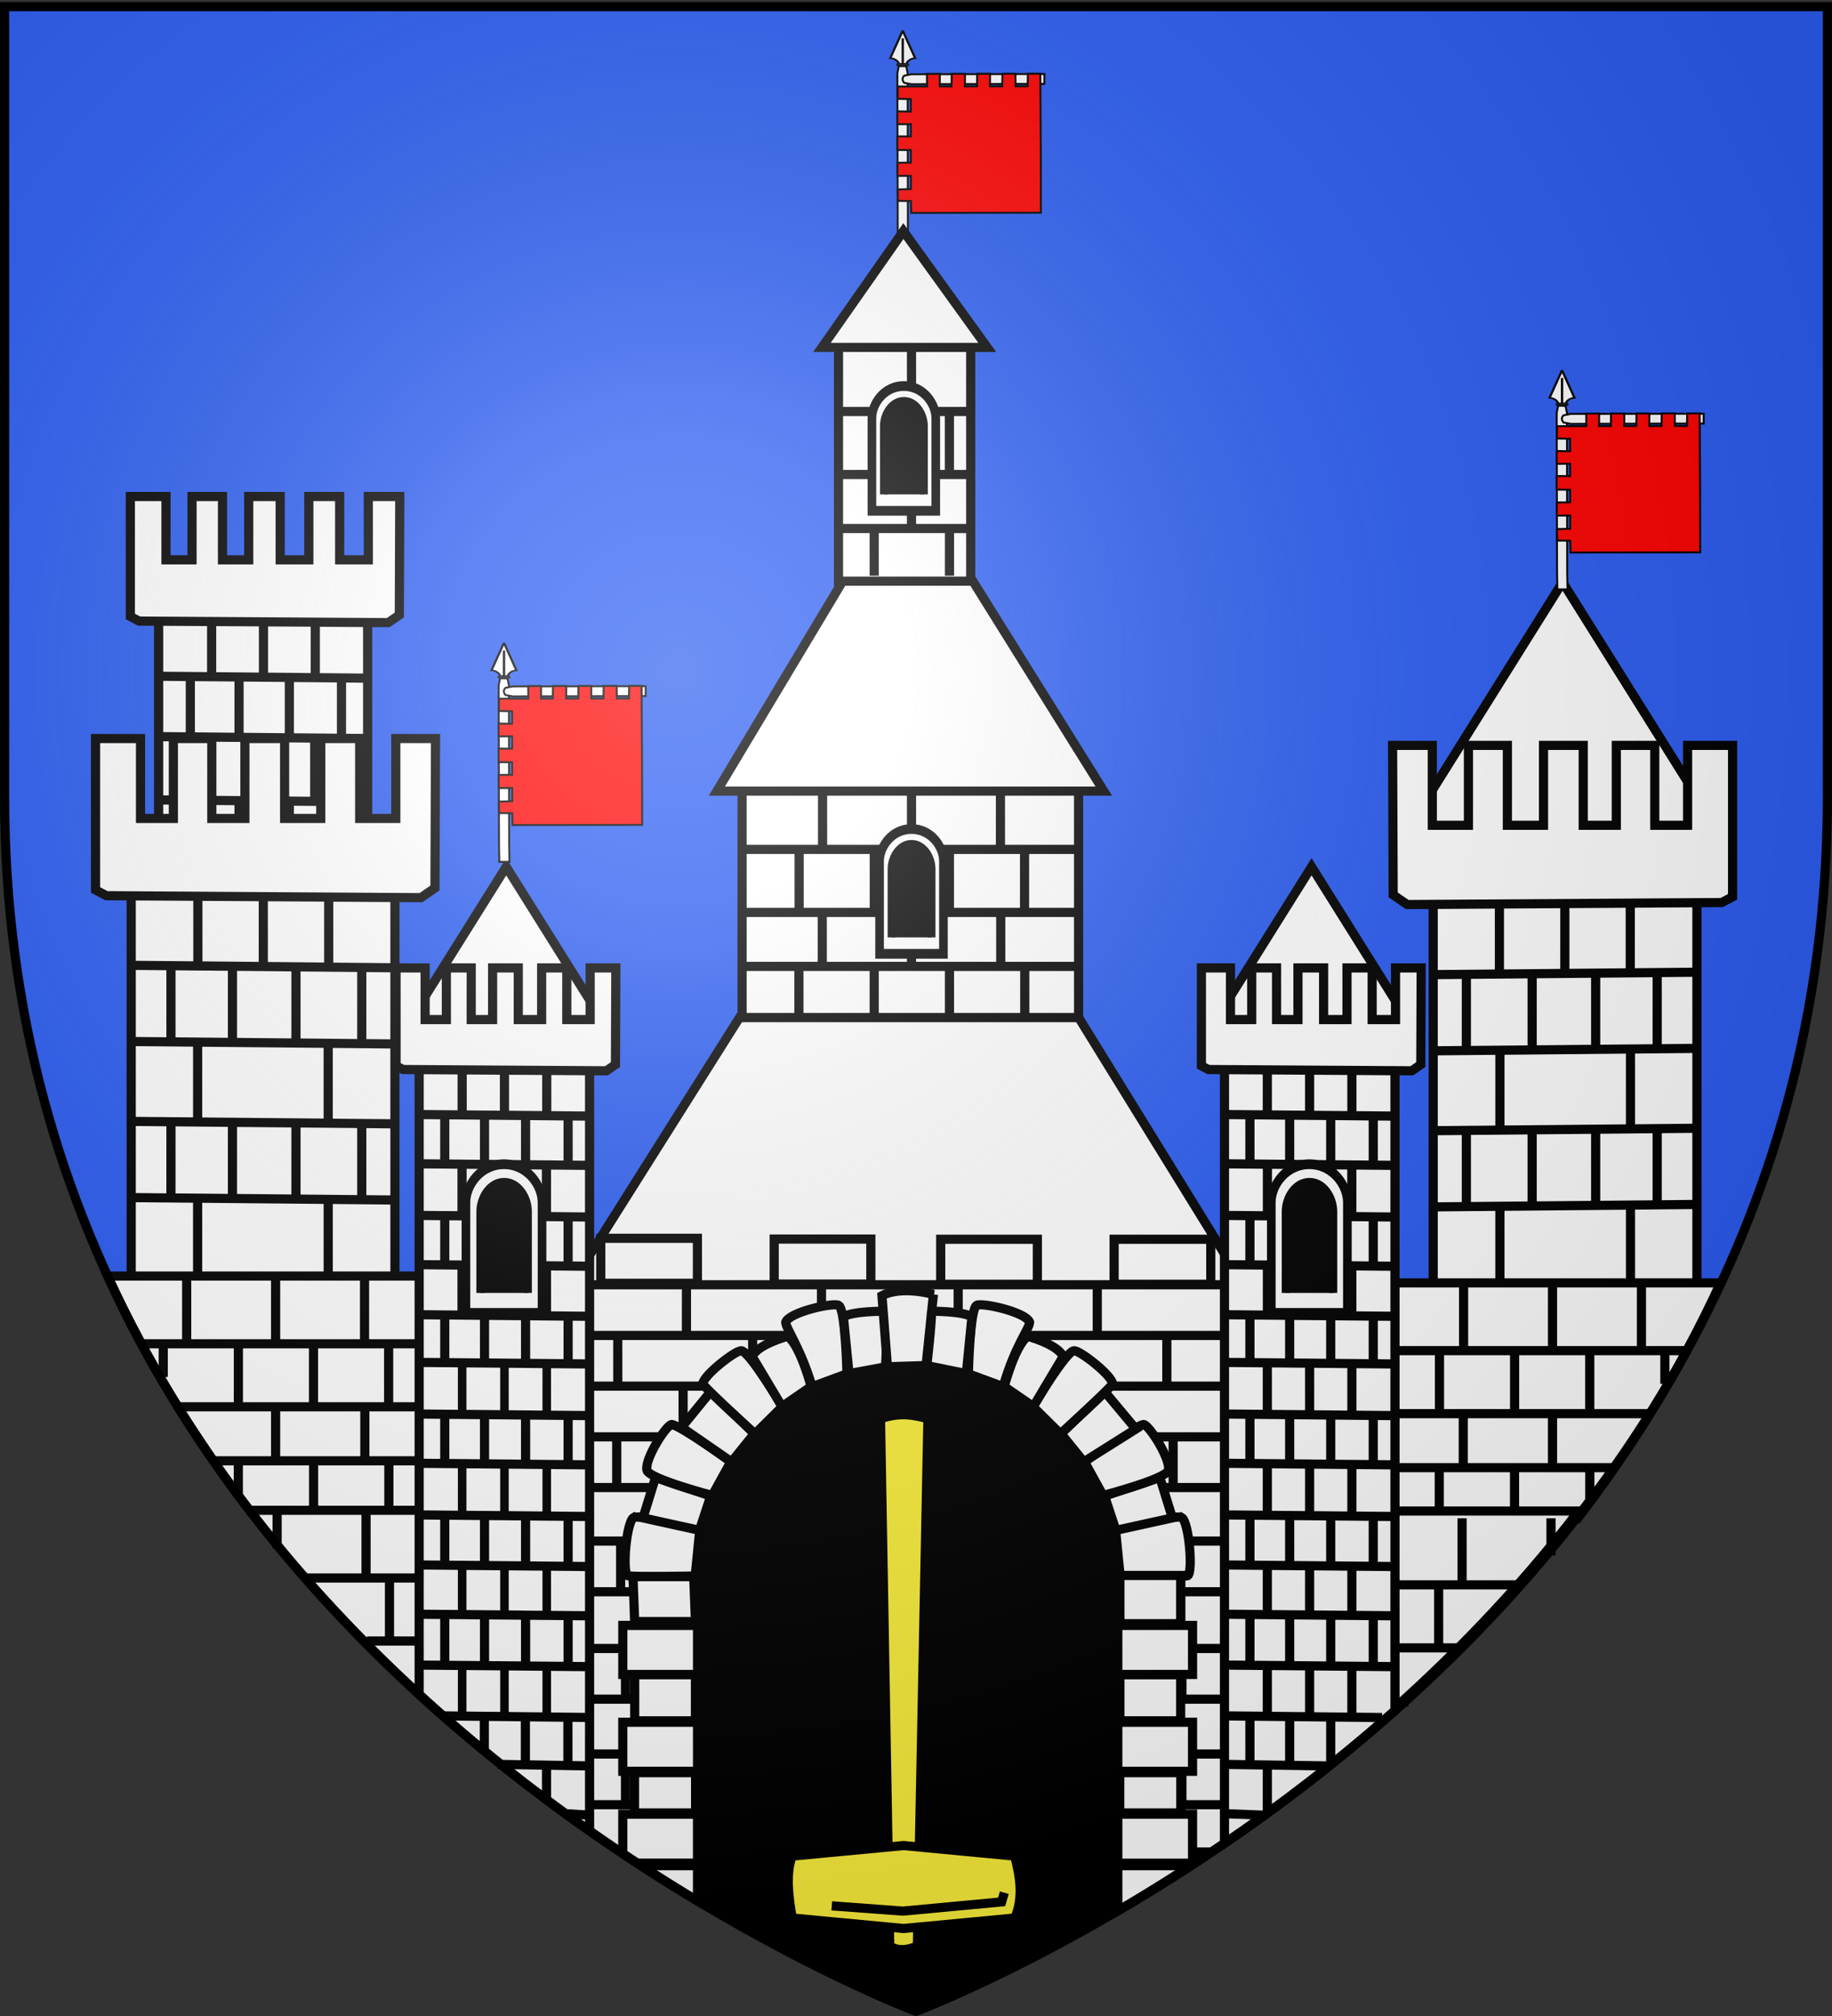 <svg xmlns="http://www.w3.org/2000/svg" xmlns:xlink="http://www.w3.org/1999/xlink" width="600" height="660" version="1.0"><rect width="100%" height="100%" fill="#333333" stroke="none"/><desc>Flag of Canton of Valais (Wallis)</desc><defs><g id="d"><path id="c" d="M0 0v1h.5z" transform="rotate(18 3.157 -.5)"/><use xlink:href="#c" width="810" height="540" transform="scale(-1 1)"/></g><g id="e"><use xlink:href="#d" width="810" height="540" transform="rotate(72)"/><use xlink:href="#d" width="810" height="540" transform="rotate(144)"/></g><radialGradient xlink:href="#b" id="h" cx="221.445" cy="226.331" r="300" fx="221.445" fy="226.331" gradientTransform="matrix(1.353 0 0 1.349 -77.63 -85.747)" gradientUnits="userSpaceOnUse"/><linearGradient id="b"><stop offset="0" style="stop-color:white;stop-opacity:.314"/><stop offset=".19" style="stop-color:white;stop-opacity:.251"/><stop offset=".6" style="stop-color:#6b6b6b;stop-opacity:.125"/><stop offset="1" style="stop-color:black;stop-opacity:.125"/></linearGradient></defs><g style="display:inline"><path d="M300 658.5s298.5-112.32 298.5-397.772V2.176H1.5v258.552C1.5 546.18 300 658.5 300 658.5" style="fill:#2b5df2;fill-opacity:1;fill-rule:evenodd;stroke:none;stroke-width:1px;stroke-linecap:butt;stroke-linejoin:miter;stroke-opacity:1"/><path d="m413.594 412.5-207.063 2.25-34.812 2.813 8.469 172.53a587 587 0 0 0 36.593 25.063l6-133.062 56.688-43.781 51.625 9 40.406 42.656 6.031 128.719c17.585-10.828 36.913-23.971 56.594-39.594z" style="fill:#fff;fill-rule:evenodd;stroke:#000;stroke-width:3;stroke-linecap:butt;stroke-linejoin:miter;stroke-opacity:1;fill-opacity:1;stroke-miterlimit:4;stroke-dasharray:none"/><path d="M186.98 420.607h218.587l1.9.318-54.202-87.814H242.203z" style="fill:#fff;fill-opacity:1;fill-rule:evenodd;stroke:#000;stroke-width:3;stroke-linecap:butt;stroke-linejoin:miter;stroke-miterlimit:4;stroke-opacity:1;stroke-dasharray:none"/><path d="M187.35 437.203h217.848M341.467 453.8h62.399m-215.635 0h66.137M367.304 470.396h35.824m-212.683 0h44.336M373.555 486.993h28.835m-211.945 0h31.417M224.82 420.523v16.213M269.048 420.695v16.213M202.327 437.253v16.213M313.81 420.695v16.213M359.37 420.005v16.213M401.824 420.35v16.213M246.506 437.943v16.213M337.28 436.908v16.213M382.15 437.253v16.213M223.726 452.776v16.214M358.68 453.466v16.214M384.221 471.75v16.212M402.17 453.811v16.213M201.982 470.024v16.214M223.036 487.617v16.213" style="fill:#fcef3c;fill-opacity:1;fill-rule:evenodd;stroke:#000;stroke-width:3;stroke-linecap:butt;stroke-linejoin:miter;stroke-miterlimit:4;stroke-opacity:1;stroke-dasharray:none"/><path d="M364.89 405.71h31.654v14.734h-31.655zM308.092 405.71h31.655v14.734h-31.655zM253.555 405.644h31.655v14.734h-31.655zM196.758 405.394h31.655v14.734h-31.655z" style="fill:#fff;fill-opacity:1;fill-rule:evenodd;stroke:#000;stroke-width:3;stroke-linecap:butt;stroke-linejoin:miter;stroke-miterlimit:4;stroke-opacity:1;stroke-dasharray:none"/><path d="M381.057 504.517h23.352m-212.683 0h26.386M379.39 521.114h24.28m-211.944 0h25.969M385.502 505.87v16.213M203.263 504.145v16.213M224.317 521.738v16.213M378.556 539.683h27.449m-212.683 0h21.456M376.056 556.279h29.21m-211.944 0h23.54M387.098 541.035v16.214M204.859 539.31v16.214M225.913 556.904v16.213M380.64 574.231h25.365m-212.683 0h21.456M378.14 590.828h27.126m-211.944 0h24.79M387.098 575.584v16.213M204.859 573.86v16.212M225.913 591.452v16.213M379.39 606.312h17.635" style="fill:#fcef3c;fill-opacity:1;fill-rule:evenodd;stroke:#000;stroke-width:3;stroke-linecap:butt;stroke-linejoin:miter;stroke-miterlimit:4;stroke-opacity:1;stroke-dasharray:none"/><path d="M209.969 610.781a600 600 0 0 0 18.469 11.563V610.78zM203.969 593.938v12.906c1.593 1.063 3.176 2.096 4.75 3.125h19.719v-16.032zM203.972 563.833h24.48v16.052h-24.48zM203.972 532.13h24.48v16.052h-24.48zM207.817 580.335h20.001v13.178h-20.001zM207.868 548.282h19.898v15.083h-19.898zM207.868 515.776h19.899v15.083h-19.899z" style="fill:#fff;fill-opacity:1;fill-rule:nonzero;stroke:#000;stroke-width:3;stroke-miterlimit:4;stroke-dasharray:none;stroke-opacity:1"/><path d="M207.536 496.803c2.028-1.184 21.65 4.056 21.65 4.056l-1.502 15.082s-19.815.46-22.135-.083c-1.806-1.204-.421-17.65 1.987-19.055z" style="fill:#fff;fill-opacity:1;fill-rule:nonzero;stroke:#000;stroke-width:3;stroke-miterlimit:4;stroke-dasharray:none;stroke-opacity:1"/><path d="M207.3 516.165h19.9l.567 14.694h-19.899zM214.673 483.713l18.09 6.07-3.69 11.214-18.49-4.064z" style="fill:#fff;fill-opacity:1;fill-rule:nonzero;stroke:#000;stroke-width:3;stroke-miterlimit:4;stroke-dasharray:none;stroke-opacity:1"/><path d="M219.982 466.35c3.193.492 19.354 12.227 19.354 12.227l-6.07 11.001s-20.866-5.448-21.395-8.272c-.803-3.611 6.305-14.756 8.11-14.956z" style="fill:#fff;fill-opacity:1;fill-rule:nonzero;stroke:#000;stroke-width:3;stroke-miterlimit:4;stroke-dasharray:none;stroke-opacity:1"/><path d="m232.824 455.512 14.178 13.875-7.412 9.188-16.359-11.302z" style="fill:#fff;fill-opacity:1;fill-rule:nonzero;stroke:#000;stroke-width:3;stroke-miterlimit:4;stroke-dasharray:none;stroke-opacity:1"/><path d="M242.739 442.197c2.616 0 13.472 18.33 13.472 18.33l-8.952 8.871s-15.717-14.32-17.122-16.32c.2-2.81 10.595-10.881 12.602-10.881z" style="fill:#fff;fill-opacity:1;fill-rule:nonzero;stroke:#000;stroke-width:3;stroke-miterlimit:4;stroke-dasharray:none;stroke-opacity:1"/><path d="M257.982 437.47c4.214 3.21 7.654 16.458 7.654 16.458l-9.521 6.55-9.77-16.381c1.805-4.013 11.637-6.627 11.637-6.627z" style="fill:#fff;fill-opacity:1;fill-rule:nonzero;stroke:#000;stroke-width:3;stroke-miterlimit:4;stroke-dasharray:none;stroke-opacity:1"/><path d="M274.68 427.348c2.265 1.308 2.702 22.41 2.702 22.41l-11.385 4.21c-4.018-13.16-8.458-18.656-8.675-21.09 1.177-3.336 15.62-6.533 17.357-5.53z" style="fill:#fff;fill-opacity:1;fill-rule:nonzero;stroke:#000;stroke-width:3;stroke-miterlimit:4;stroke-dasharray:none;stroke-opacity:1"/><path d="M289.461 429.282c1.58 3.704.546 18.214.546 18.214l-11.937 2.197-1.848-18.595c3.124-1.895 13.24-1.816 13.24-1.816z" style="fill:#fff;fill-opacity:1;fill-rule:nonzero;stroke:#000;stroke-width:3;stroke-miterlimit:4;stroke-dasharray:none;stroke-opacity:1"/><path d="m305.703 423.777-2.407 23.276-12.642.401-1.805-23.275c6.621-3.411 16.854-.402 16.854-.402zM366.094 610.781v14.813c7.606-4.453 15.614-9.4 23.937-14.813z" style="fill:#fff;fill-opacity:1;fill-rule:nonzero;stroke:#000;stroke-width:3;stroke-miterlimit:4;stroke-dasharray:none;stroke-opacity:1"/><path d="M-390.571 593.931h24.48v16.052h-24.48zM-390.571 563.833h24.48v16.052h-24.48zM-390.571 532.13h24.48v16.052h-24.48zM-386.726 580.335h20.001v13.178h-20.001zM-386.675 548.282h19.898v15.083h-19.898z" style="fill:#fff;fill-opacity:1;fill-rule:nonzero;stroke:#000;stroke-width:3;stroke-miterlimit:4;stroke-dasharray:none;stroke-opacity:1" transform="scale(-1 1)"/><path d="M386.675 515.776h-19.899v15.083h19.899z" style="fill:#fff;fill-opacity:1;fill-rule:nonzero;stroke:#000;stroke-width:3;stroke-miterlimit:4;stroke-dasharray:none;stroke-opacity:1"/><path d="M387.007 496.803c-2.028-1.184-21.65 4.056-21.65 4.056l1.503 15.082s19.814.46 22.134-.083c1.806-1.204.421-17.65-1.987-19.055z" style="fill:#fff;fill-opacity:1;fill-rule:nonzero;stroke:#000;stroke-width:3;stroke-miterlimit:4;stroke-dasharray:none;stroke-opacity:1"/><path d="M386.675 515.776h-19.899v15.792h19.899zM379.87 483.713l-18.09 6.07 3.69 11.214 18.49-4.064z" style="fill:#fff;fill-opacity:1;fill-rule:nonzero;stroke:#000;stroke-width:3;stroke-miterlimit:4;stroke-dasharray:none;stroke-opacity:1"/><path d="M374.561 466.35c-3.193.492-19.354 12.227-19.354 12.227l6.07 11.001s20.866-5.448 21.395-8.272c.803-3.611-6.305-14.756-8.11-14.956z" style="fill:#fff;fill-opacity:1;fill-rule:nonzero;stroke:#000;stroke-width:3;stroke-miterlimit:4;stroke-dasharray:none;stroke-opacity:1"/><path d="m361.72 455.512-14.179 13.875 7.412 9.188 17.068-10.735z" style="fill:#fff;fill-opacity:1;fill-rule:nonzero;stroke:#000;stroke-width:3;stroke-miterlimit:4;stroke-dasharray:none;stroke-opacity:1"/><path d="M351.804 442.197c-2.616 0-13.472 18.33-13.472 18.33l8.952 8.871s15.717-14.32 17.122-16.32c-.2-2.81-10.595-10.881-12.602-10.881z" style="fill:#fff;fill-opacity:1;fill-rule:nonzero;stroke:#000;stroke-width:3;stroke-miterlimit:4;stroke-dasharray:none;stroke-opacity:1"/><path d="M336.561 437.47c-4.214 3.21-7.654 16.458-7.654 16.458l9.521 6.55 9.77-16.381c-1.805-4.013-11.637-6.627-11.637-6.627z" style="fill:#fff;fill-opacity:1;fill-rule:nonzero;stroke:#000;stroke-width:3;stroke-miterlimit:4;stroke-dasharray:none;stroke-opacity:1"/><path d="M319.864 427.348c-2.266 1.308-2.703 22.41-2.703 22.41l11.385 4.21c3.876-13.444 8.458-18.656 8.675-21.09-1.177-3.336-15.62-6.533-17.357-5.53z" style="fill:#fff;fill-opacity:1;fill-rule:nonzero;stroke:#000;stroke-width:3;stroke-miterlimit:4;stroke-dasharray:none;stroke-opacity:1"/><path d="M305.082 429.282c.122 3.42-1.54 17.789-1.54 17.789l12.93 2.621 1.849-18.594c-3.124-1.895-13.24-1.816-13.24-1.816zM243.036 255.905h110.21v77.206h-110.21z" style="fill:#fff;fill-opacity:1;fill-rule:nonzero;stroke:#000;stroke-width:3;stroke-miterlimit:4;stroke-dasharray:none;stroke-opacity:1"/><path d="M243.338 316.385h111.175M243.338 298.704h109.996M243.338 278.077h110.586M261.655 315.617v16.213M286.31 315.617v16.213M310.965 315.617v16.213M335.62 315.617v16.213M261.726 279.442v17.84M286.334 279.442v17.84M310.942 279.442v17.84M335.55 279.442v17.84M269.401 256.274v20.564M298.528 256.274v20.564M327.654 256.274v20.564M269.302 298.314v18.11M298.528 298.314v18.11M327.754 298.314v18.11" style="fill:none;fill-opacity:1;fill-rule:evenodd;stroke:#000;stroke-width:3;stroke-linecap:butt;stroke-linejoin:miter;stroke-miterlimit:4;stroke-dasharray:none;stroke-opacity:1"/><path d="M234.778 259h126.726l-43.116-69.123h-42.167z" style="fill:#fff;fill-opacity:1;fill-rule:evenodd;stroke:#000;stroke-width:3;stroke-linecap:butt;stroke-linejoin:miter;stroke-miterlimit:4;stroke-opacity:1;stroke-dasharray:none"/><path d="M274.616 112.038h43.299v78.223h-43.299z" style="fill:#fff;fill-opacity:1;fill-rule:nonzero;stroke:#000;stroke-width:3;stroke-miterlimit:4;stroke-dasharray:none;stroke-opacity:1"/><path d="M274.594 173.026h43.663M273.76 155.346h45.402M273.76 134.718h44.324M286.31 172.259v16.213M310.965 172.259v16.213M286.334 136.084v17.84M310.942 136.084v17.84M298.528 112.916v20.563M298.528 154.955v18.11" style="fill:none;fill-opacity:1;fill-rule:evenodd;stroke:#000;stroke-width:3;stroke-linecap:butt;stroke-linejoin:miter;stroke-miterlimit:4;stroke-dasharray:none;stroke-opacity:1"/><g style="stroke:#000;stroke-opacity:1;stroke-width:3.856;stroke-miterlimit:4;stroke-dasharray:none"><g style="color:#000;fill:#fff;fill-opacity:1;fill-rule:nonzero;stroke:#000;stroke-width:4.1;stroke-linecap:butt;stroke-linejoin:miter;marker:none;marker-start:none;marker-mid:none;marker-end:none;stroke-miterlimit:4;stroke-dasharray:none;stroke-dashoffset:0;stroke-opacity:1;visibility:visible;display:inline;overflow:visible"><path d="M523.892 408.698V385.2c0-3.81 3.605-8.172 9.15-8.172 5.543 0 9.148 4.362 9.148 8.172v23.498z" style="color:#000;fill:#fff;fill-opacity:1;fill-rule:nonzero;stroke:#000;stroke-width:2.47;stroke-linecap:butt;stroke-linejoin:miter;marker:none;marker-start:none;marker-mid:none;marker-end:none;stroke-miterlimit:4;stroke-dasharray:none;stroke-dashoffset:0;stroke-opacity:1;visibility:visible;display:inline;overflow:visible" transform="matrix(1.143 0 0 1.29 -310.739 -214.962)"/></g><path d="M482.872 407.276v-23.5c0-3.808 3.605-8.17 9.15-8.17 5.543 0 9.147 4.362 9.147 8.17v23.5" style="fill:#000;fill-opacity:1;stroke:#000;stroke-width:3.638;stroke-miterlimit:4;stroke-dasharray:none;stroke-opacity:1" transform="matrix(.714 0 0 .952 -52.757 -80.851)"/></g><g style="stroke:#000;stroke-opacity:1;stroke-width:3.856;stroke-miterlimit:4;stroke-dasharray:none"><g style="color:#000;fill:#fff;fill-opacity:1;fill-rule:nonzero;stroke:#000;stroke-width:4.1;stroke-linecap:butt;stroke-linejoin:miter;marker:none;marker-start:none;marker-mid:none;marker-end:none;stroke-miterlimit:4;stroke-dasharray:none;stroke-dashoffset:0;stroke-opacity:1;visibility:visible;display:inline;overflow:visible"><path d="M523.892 408.698V385.2c0-3.81 3.605-8.172 9.15-8.172 5.543 0 9.148 4.362 9.148 8.172v23.498z" style="color:#000;fill:#fff;fill-opacity:1;fill-rule:nonzero;stroke:#000;stroke-width:2.47;stroke-linecap:butt;stroke-linejoin:miter;marker:none;marker-start:none;marker-mid:none;marker-end:none;stroke-miterlimit:4;stroke-dasharray:none;stroke-dashoffset:0;stroke-opacity:1;visibility:visible;display:inline;overflow:visible" transform="matrix(1.143 0 0 1.29 -313.248 -359.987)"/></g><path d="M482.872 407.276v-23.5c0-3.808 3.605-8.17 9.15-8.17 5.543 0 9.147 4.362 9.147 8.17v23.5" style="fill:#000;fill-opacity:1;stroke:#000;stroke-width:3.638;stroke-miterlimit:4;stroke-dasharray:none;stroke-opacity:1" transform="matrix(.714 0 0 .952 -55.266 -225.876)"/></g><g style="stroke:#000;stroke-opacity:1;stroke-width:3;stroke-miterlimit:4;stroke-dasharray:none"><g style="stroke:#000;stroke-opacity:1;stroke-width:1.649;stroke-miterlimit:4;stroke-dasharray:none"><path d="M-403.805 240.454h37.61v69.134h-37.61z" style="fill:#fff;fill-opacity:1;stroke:#000;stroke-width:1.649;stroke-miterlimit:4;stroke-opacity:1;stroke-dasharray:none" transform="matrix(1.82 0 0 1.82 786.878 -236.575)"/><path d="m-404.032 251.628 38.014.35M-404.032 262.49l38.014.35M-404.032 273.876l38.014.35M-404.032 284.737l38.014.35" style="fill:none;fill-rule:evenodd;stroke:#000;stroke-width:1.649;stroke-linecap:butt;stroke-linejoin:miter;stroke-opacity:1;stroke-miterlimit:4;stroke-dasharray:none" transform="matrix(1.82 0 0 1.82 786.878 -236.575)"/><g style="stroke:#000;stroke-opacity:1;stroke-width:2.641;stroke-miterlimit:4;stroke-dasharray:none"><path d="M453.797 168.673v-15.152M468.739 168.673v-15.152M483.68 168.945v-15.416" style="fill:none;fill-rule:evenodd;stroke:#000;stroke-width:2.641;stroke-linecap:butt;stroke-linejoin:miter;stroke-opacity:1;stroke-miterlimit:4;stroke-dasharray:none" transform="matrix(1.136 0 0 1.136 -446.198 29.357)"/></g><path d="M-394.334 273.682v-10.648M-375.715 273.682v-10.648M-394.337 295.582v-10.478M-375.712 295.582v-10.478" style="fill:none;fill-rule:evenodd;stroke:#000;stroke-width:1.649;stroke-linecap:butt;stroke-linejoin:miter;stroke-opacity:1;stroke-miterlimit:4;stroke-dasharray:none" transform="matrix(1.82 0 0 1.82 786.878 -236.575)"/><g style="stroke:#000;stroke-opacity:1;stroke-width:2.641;stroke-miterlimit:4;stroke-dasharray:none"><path d="M447.65 186.016V169.26M461.697 186.016V169.26M476.202 186.316V169.27M491.231 186.316V169.27" style="fill:none;fill-rule:evenodd;stroke:#000;stroke-width:2.641;stroke-linecap:butt;stroke-linejoin:miter;stroke-opacity:1;stroke-miterlimit:4;stroke-dasharray:none" transform="matrix(1.136 0 0 1.136 -446.198 29.357)"/></g><g style="stroke:#000;stroke-opacity:1;stroke-width:2.641;stroke-miterlimit:4;stroke-dasharray:none"><path d="M447.65 186.016V169.26M461.697 186.016V169.26M476.202 186.316V169.27M491.231 186.316V169.27" style="fill:none;fill-rule:evenodd;stroke:#000;stroke-width:2.641;stroke-linecap:butt;stroke-linejoin:miter;stroke-opacity:1;stroke-miterlimit:4;stroke-dasharray:none" transform="matrix(1.136 0 0 1.136 -446.198 69.84)"/></g><path d="M-374.002 219.298h-2.775v11.39h-5.154v-11.39h-5.663v11.39h-4.72v-11.39h-5.481v11.39h-4.685v-11.39h-6.415v21.585l1.552.82 44.852.282 2-1.378.08-21.309h-5.662v11.39h-5.154v-11.39z" style="fill:#fff;fill-opacity:1;stroke:#000;stroke-width:1.649;stroke-miterlimit:4;stroke-dasharray:none;stroke-opacity:1" transform="matrix(1.82 0 0 1.82 786.878 -236.575)"/></g><path d="M42.969 290.375v143.25a388 388 0 0 0 8.437 15.5h77.938v-158.75z" style="fill:#fff;fill-opacity:1;stroke:#000;stroke-width:3;stroke-miterlimit:4;stroke-opacity:1;stroke-dasharray:none"/><path d="m42.46 316.028 87.3.805M42.46 340.971l87.3.805M42.46 367.12l87.3.805M42.46 392.064l87.3.804" style="fill:none;fill-rule:evenodd;stroke:#000;stroke-width:3;stroke-linecap:butt;stroke-linejoin:miter;stroke-opacity:1;stroke-miterlimit:4;stroke-dasharray:none"/><g style="stroke:#000;stroke-opacity:1;stroke-width:2.092;stroke-miterlimit:4;stroke-dasharray:none"><path d="M453.797 168.673v-15.152M468.739 168.673v-15.152M483.68 168.945v-15.416" style="fill:none;fill-rule:evenodd;stroke:#000;stroke-width:2.092;stroke-linecap:butt;stroke-linejoin:miter;stroke-opacity:1;stroke-miterlimit:4;stroke-dasharray:none" transform="matrix(1.434 0 0 1.434 -585.941 73.792)"/></g><path d="M64.73 366.676V342.22M107.49 366.676V342.22M64.724 416.97v-24.065M107.496 416.97v-24.065" style="fill:none;fill-rule:evenodd;stroke:#000;stroke-width:3;stroke-linecap:butt;stroke-linejoin:miter;stroke-opacity:1;stroke-miterlimit:4;stroke-dasharray:none"/><g style="stroke:#000;stroke-opacity:1;stroke-width:2.092;stroke-miterlimit:4;stroke-dasharray:none"><path d="M447.65 186.016V169.26M461.697 186.016V169.26M476.202 186.316V169.27M491.231 186.316V169.27" style="fill:none;fill-rule:evenodd;stroke:#000;stroke-width:2.092;stroke-linecap:butt;stroke-linejoin:miter;stroke-opacity:1;stroke-miterlimit:4;stroke-dasharray:none" transform="matrix(1.434 0 0 1.434 -585.941 73.792)"/></g><g style="stroke:#000;stroke-opacity:1;stroke-width:2.092;stroke-miterlimit:4;stroke-dasharray:none"><path d="M447.65 186.016V169.26M461.697 186.016V169.26M476.202 186.316V169.27M491.231 186.316V169.27" style="fill:none;fill-rule:evenodd;stroke:#000;stroke-width:2.092;stroke-linecap:butt;stroke-linejoin:miter;stroke-opacity:1;stroke-miterlimit:4;stroke-dasharray:none" transform="matrix(1.434 0 0 1.434 -585.941 124.885)"/></g><path d="M111.424 241.781h-6.374v26.16H93.214v-26.16H80.21v26.16H69.369v-26.16H56.782v26.16H46.024v-26.16H31.292v49.571l3.565 1.882 103.003.65 4.591-3.166.186-48.937h-13.003v26.16h-11.837v-26.16z" style="fill:#fff;fill-opacity:1;stroke:#000;stroke-width:3;stroke-miterlimit:4;stroke-dasharray:none;stroke-opacity:1"/><path d="M35.25 417.75c13.054 28.493 29.139 54.186 46.875 77.219h62.844V417.75z" style="fill:#fff;fill-opacity:1;fill-rule:nonzero;stroke:#000;stroke-width:3;stroke-miterlimit:4;stroke-opacity:1;stroke-dasharray:none"/><path d="M69.87 478.239h76.38M58.488 460.558h86.583M46.98 439.93h98.68M78.047 477.47v11.724M102.702 477.47v16.214M127.357 477.47v16.214M53.463 441.296v9.506M78.07 441.296v17.84M102.678 441.296v17.84M127.286 441.296v17.84M61.138 418.128v20.564M90.265 418.128v20.564M119.391 418.128v20.564M90.265 460.168v18.11M119.49 460.168v18.11" style="fill:none;fill-opacity:1;fill-rule:evenodd;stroke:#000;stroke-width:3;stroke-linecap:butt;stroke-linejoin:miter;stroke-miterlimit:4;stroke-dasharray:none;stroke-opacity:1"/><path d="M81.719 494.438c20.048 26.118 42.217 48.81 64.531 68.312v-68.312z" style="fill:#fff;fill-opacity:1;fill-rule:nonzero;stroke:#000;stroke-width:3;stroke-miterlimit:4;stroke-opacity:1;stroke-dasharray:none"/><path d="M145.947 554.919h-8.476M145.947 537.238h-25.816M145.947 516.61h-45.486M127.56 517.976v17.84M119.884 494.808v20.564M90.758 494.808v12.146" style="fill:none;fill-opacity:1;fill-rule:evenodd;stroke:#000;stroke-width:3;stroke-linecap:butt;stroke-linejoin:miter;stroke-miterlimit:4;stroke-dasharray:none;stroke-opacity:1"/></g><path d="M555.762 292.62v143.25a388 388 0 0 1-8.438 15.5h-77.937V292.62z" style="fill:#fff;fill-opacity:1;stroke:#000;stroke-width:3;stroke-miterlimit:4;stroke-opacity:1;stroke-dasharray:none"/><path d="m556.27 318.273-87.3.804M556.27 343.216l-87.3.804M556.27 369.366l-87.3.804M556.27 394.309l-87.3.804" style="fill:none;fill-rule:evenodd;stroke:#000;stroke-width:3;stroke-linecap:butt;stroke-linejoin:miter;stroke-opacity:1;stroke-miterlimit:4;stroke-dasharray:none"/><g style="stroke:#000;stroke-opacity:1;stroke-width:2.092;stroke-miterlimit:4;stroke-dasharray:none"><path d="M453.797 168.673v-15.152M468.739 168.673v-15.152M483.68 168.945v-15.416" style="fill:none;fill-rule:evenodd;stroke:#000;stroke-width:2.092;stroke-linecap:butt;stroke-linejoin:miter;stroke-opacity:1;stroke-miterlimit:4;stroke-dasharray:none" transform="matrix(-1.434 0 0 1.434 1184.672 76.037)"/></g><path d="M534 368.92v-24.454M491.24 368.92v-24.454M534.006 419.215V395.15M491.235 419.215V395.15" style="fill:none;fill-rule:evenodd;stroke:#000;stroke-width:3;stroke-linecap:butt;stroke-linejoin:miter;stroke-opacity:1;stroke-miterlimit:4;stroke-dasharray:none"/><g style="stroke:#000;stroke-opacity:1;stroke-width:2.092;stroke-miterlimit:4;stroke-dasharray:none"><path d="M447.65 186.016V169.26M461.697 186.016V169.26M476.202 186.316V169.27M491.231 186.316V169.27" style="fill:none;fill-rule:evenodd;stroke:#000;stroke-width:2.092;stroke-linecap:butt;stroke-linejoin:miter;stroke-opacity:1;stroke-miterlimit:4;stroke-dasharray:none" transform="matrix(-1.434 0 0 1.434 1184.672 76.037)"/></g><g style="stroke:#000;stroke-opacity:1;stroke-width:2.092;stroke-miterlimit:4;stroke-dasharray:none"><path d="M447.65 186.016V169.26M461.697 186.016V169.26M476.202 186.316V169.27M491.231 186.316V169.27" style="fill:none;fill-rule:evenodd;stroke:#000;stroke-width:2.092;stroke-linecap:butt;stroke-linejoin:miter;stroke-opacity:1;stroke-miterlimit:4;stroke-dasharray:none" transform="matrix(-1.434 0 0 1.434 1184.672 127.13)"/></g><path d="M563.48 419.995c-13.053 28.493-29.138 54.186-46.875 77.219h-62.843v-77.22z" style="fill:#fff;fill-opacity:1;fill-rule:nonzero;stroke:#000;stroke-width:3;stroke-miterlimit:4;stroke-opacity:1;stroke-dasharray:none"/><path d="M528.861 480.483h-76.38M540.243 462.803h-86.584M551.75 442.175h-98.68M520.683 479.716v11.723M496.028 479.716v16.213M471.374 479.716v16.213M545.267 443.54v9.507M520.66 443.54v17.84M496.052 443.54v17.84M471.444 443.54v17.84M537.592 420.373v20.563M508.466 420.373v20.563M479.34 420.373v20.563M508.466 462.412v18.11M479.24 462.412v18.11" style="fill:none;fill-opacity:1;fill-rule:evenodd;stroke:#000;stroke-width:3;stroke-linecap:butt;stroke-linejoin:miter;stroke-miterlimit:4;stroke-dasharray:none;stroke-opacity:1"/><path d="M517.012 494.682c-20.049 26.119-42.218 48.81-64.532 68.313v-68.313z" style="fill:#fff;fill-opacity:1;fill-rule:nonzero;stroke:#000;stroke-width:3;stroke-miterlimit:4;stroke-opacity:1;stroke-dasharray:none"/><path d="M452.783 557.164h8.476M452.783 539.483H478.6M452.783 518.855h45.487M471.17 520.221v17.84M478.846 497.053v20.563M507.973 497.053v12.145" style="fill:none;fill-opacity:1;fill-rule:evenodd;stroke:#000;stroke-width:3;stroke-linecap:butt;stroke-linejoin:miter;stroke-miterlimit:4;stroke-dasharray:none;stroke-opacity:1"/><path d="M461.8 335.23h-64.498l32.25-51.463z" style="fill:#fff;fill-opacity:1;fill-rule:evenodd;stroke:#000;stroke-width:3;stroke-linecap:butt;stroke-linejoin:miter;stroke-miterlimit:4;stroke-dasharray:none;stroke-opacity:1"/><path d="M401.031 348.281V603.5c17.973-12.27 36.988-26.753 55.844-43.5V348.281z" style="fill:#fff;fill-opacity:1;stroke:#000;stroke-width:3;stroke-miterlimit:4;stroke-dasharray:none;stroke-opacity:1"/><path d="m400.69 364.877 56.437.52M400.69 381.002l56.437.52M400.69 397.907l56.437.52M400.69 414.031l56.437.52M400.69 430.416l56.437.52M400.69 446.02l56.437.52M400.69 462.925l56.437.52M400.69 479.05l56.437.52M400.69 495.955l56.437.52M400.69 512.34l56.437.52M400.69 528.464l56.437.52M400.69 545.109l56.437.52M400.68 561.743l51.967.54M400.69 577.618l34.55.52M400.69 593.743l13.505.52M415.06 364.617v-14.044M428.909 364.617v-14.044M442.758 364.87V350.58M415.087 397.619v-15.81M442.73 397.619v-15.81M415.084 430.132v-15.557M442.734 430.132v-15.557M409.362 380.691v-15.53M422.382 380.691v-15.53M435.826 380.97v-15.8M449.756 380.97v-15.8M409.362 413.72v-15.53M422.382 413.72v-15.53M435.826 414v-15.8M449.756 414v-15.8M409.362 445.97v-15.53M422.382 445.97v-15.53M435.826 446.248v-15.8M449.756 446.248v-15.8M415.06 462.555v-16.203M428.909 462.555v-16.203M442.758 462.845v-16.484M409.362 479v-15.531M422.382 479v-15.531M435.826 479.278v-15.8M449.756 479.278v-15.8M415.06 495.584V479.38M428.909 495.584V479.38M442.758 495.875V479.39M409.362 512.289v-15.53M422.382 512.289v-15.53M435.826 512.567v-15.8M449.756 512.567v-15.8M415.06 528.873v-16.202M428.909 528.873v-16.202M442.758 529.164V512.68M409.362 544.538v-15.53M422.382 544.538v-15.53M435.826 544.816v-15.8M449.756 544.816v-15.8M415.06 561.123V544.92M428.909 561.123V544.92M442.758 561.413V544.93M409.362 577.827v-15.53M422.382 577.827v-15.53M435.826 578.106v-15.8M415.06 594.412v-16.203" style="fill:none;fill-rule:evenodd;stroke:#000;stroke-width:3;stroke-linecap:butt;stroke-linejoin:miter;stroke-opacity:1;stroke-miterlimit:4;stroke-dasharray:none"/><g style="color:#000;fill:#fff;fill-opacity:1;fill-rule:nonzero;stroke:#000;stroke-width:3.442;stroke-linecap:butt;stroke-linejoin:miter;marker:none;marker-start:none;marker-mid:none;marker-end:none;stroke-miterlimit:4;stroke-dasharray:none;stroke-dashoffset:0;stroke-opacity:1;visibility:visible;display:inline;overflow:visible"><path d="M523.892 408.698V385.2c0-3.81 3.605-8.172 9.15-8.172 5.543 0 9.148 4.362 9.148 8.172v23.498z" style="color:#000;fill:#fff;fill-opacity:1;fill-rule:nonzero;stroke:#000;stroke-width:2.074;stroke-linecap:butt;stroke-linejoin:miter;marker:none;marker-start:none;marker-mid:none;marker-end:none;stroke-miterlimit:4;stroke-dasharray:none;stroke-dashoffset:0;stroke-opacity:1;visibility:visible;display:inline;overflow:visible" transform="matrix(1.362 0 0 1.537 -297.178 -198.345)"/></g><path d="M482.872 407.276v-23.5c0-3.808 3.605-8.17 9.15-8.17 5.543 0 9.147 4.362 9.147 8.17v23.5" style="fill:#000;fill-opacity:1;stroke:#000;stroke-width:3.054;stroke-miterlimit:4;stroke-dasharray:none;stroke-opacity:1" transform="matrix(.851 0 0 1.134 10.16 -38.577)"/><path d="M445.273 316.88h-4.12v16.91H433.5v-16.91h-8.407v16.91h-7.008v-16.91h-8.137v16.91h-6.954v-16.91h-9.524v32.045l2.304 1.217 66.588.42 2.968-2.047.12-31.635h-8.406v16.91h-7.652v-16.91z" style="fill:#fff;fill-opacity:1;stroke:#000;stroke-width:3;stroke-miterlimit:4;stroke-dasharray:none;stroke-opacity:1"/><path d="M198.039 335.23H133.54l32.25-51.463z" style="fill:#fff;fill-opacity:1;fill-rule:evenodd;stroke:#000;stroke-width:3;stroke-linecap:butt;stroke-linejoin:miter;stroke-miterlimit:4;stroke-dasharray:none;stroke-opacity:1"/><path d="M184.162 567.437v12.613h-.188" style="fill:none;fill-rule:evenodd;stroke:#000;stroke-width:3;stroke-linecap:butt;stroke-linejoin:miter;stroke-opacity:1;stroke-miterlimit:4;stroke-dasharray:none"/><path d="M137.281 348.281V554.72c18.718 17.141 37.715 32.005 55.813 44.687V348.281z" style="fill:#fff;fill-opacity:1;stroke:#000;stroke-width:3;stroke-miterlimit:4;stroke-dasharray:none;stroke-opacity:1"/><path d="m136.929 364.877 56.436.52M136.929 381.002l56.436.52M136.929 397.907l56.436.52M136.929 414.031l56.436.52M136.929 430.416l56.436.52M136.929 446.02l56.436.52M136.929 462.925l56.436.52M136.929 479.05l56.436.52M136.929 495.955l56.436.52M136.929 512.34l56.436.52M136.929 528.464l56.436.52M136.929 545.109l56.436.52M145.066 561.753l48.299.52M163.024 577.618l30.34.52M184.91 593.743l8.455.52" style="fill:none;fill-rule:evenodd;stroke:#000;stroke-width:3;stroke-linecap:butt;stroke-linejoin:miter;stroke-opacity:1;stroke-miterlimit:4;stroke-dasharray:none"/><g style="stroke:#000;stroke-opacity:1;stroke-width:3.237;stroke-miterlimit:4;stroke-dasharray:none"><path d="M453.797 168.673v-15.152M468.739 168.673v-15.152M483.68 168.945v-15.416" style="fill:none;fill-rule:evenodd;stroke:#000;stroke-width:3.237;stroke-linecap:butt;stroke-linejoin:miter;stroke-opacity:1;stroke-miterlimit:4;stroke-dasharray:none" transform="matrix(.927 0 0 .927 -269.307 208.281)"/></g><path d="M151.325 397.619v-15.81M178.968 397.619v-15.81M151.322 430.132v-15.557M178.972 430.132v-15.557" style="fill:none;fill-rule:evenodd;stroke:#000;stroke-width:3;stroke-linecap:butt;stroke-linejoin:miter;stroke-opacity:1;stroke-miterlimit:4;stroke-dasharray:none"/><g style="stroke:#000;stroke-opacity:1;stroke-width:3.237;stroke-miterlimit:4;stroke-dasharray:none"><path d="M447.65 186.016V169.26M461.697 186.016V169.26M476.202 186.316V169.27M491.231 186.316V169.27" style="fill:none;fill-rule:evenodd;stroke:#000;stroke-width:3.237;stroke-linecap:butt;stroke-linejoin:miter;stroke-opacity:1;stroke-miterlimit:4;stroke-dasharray:none" transform="matrix(.927 0 0 .927 -269.307 208.281)"/></g><g style="stroke:#000;stroke-opacity:1;stroke-width:3.237;stroke-miterlimit:4;stroke-dasharray:none"><path d="M447.65 186.016V169.26M461.697 186.016V169.26M476.202 186.316V169.27M491.231 186.316V169.27" style="fill:none;fill-rule:evenodd;stroke:#000;stroke-width:3.237;stroke-linecap:butt;stroke-linejoin:miter;stroke-opacity:1;stroke-miterlimit:4;stroke-dasharray:none" transform="matrix(.927 0 0 .927 -269.307 241.31)"/></g><g style="stroke:#000;stroke-opacity:1;stroke-width:3.237;stroke-miterlimit:4;stroke-dasharray:none"><path d="M447.65 186.016V169.26M461.697 186.016V169.26M476.202 186.316V169.27M491.231 186.316V169.27" style="fill:none;fill-rule:evenodd;stroke:#000;stroke-width:3.237;stroke-linecap:butt;stroke-linejoin:miter;stroke-opacity:1;stroke-miterlimit:4;stroke-dasharray:none" transform="matrix(.927 0 0 .927 -269.307 273.56)"/></g><g style="stroke:#000;stroke-opacity:1;stroke-width:3.013;stroke-miterlimit:4;stroke-dasharray:none"><path d="M453.797 168.673v-15.152M468.739 168.673v-15.152M483.68 168.945v-15.416" style="fill:none;fill-rule:evenodd;stroke:#000;stroke-width:3.013;stroke-linecap:butt;stroke-linejoin:miter;stroke-opacity:1;stroke-miterlimit:4;stroke-dasharray:none" transform="matrix(.927 0 0 1.069 -269.307 282.187)"/></g><g style="stroke:#000;stroke-opacity:1;stroke-width:3.237;stroke-miterlimit:4;stroke-dasharray:none"><path d="M447.65 186.016V169.26M461.697 186.016V169.26M476.202 186.316V169.27M491.231 186.316V169.27" style="fill:none;fill-rule:evenodd;stroke:#000;stroke-width:3.237;stroke-linecap:butt;stroke-linejoin:miter;stroke-opacity:1;stroke-miterlimit:4;stroke-dasharray:none" transform="matrix(.927 0 0 .927 -269.307 306.59)"/></g><g style="stroke:#000;stroke-opacity:1;stroke-width:3.013;stroke-miterlimit:4;stroke-dasharray:none"><path d="M453.797 168.673v-15.152M468.739 168.673v-15.152M483.68 168.945v-15.416" style="fill:none;fill-rule:evenodd;stroke:#000;stroke-width:3.013;stroke-linecap:butt;stroke-linejoin:miter;stroke-opacity:1;stroke-miterlimit:4;stroke-dasharray:none" transform="matrix(.927 0 0 1.069 -269.307 315.216)"/></g><g style="stroke:#000;stroke-opacity:1;stroke-width:3.237;stroke-miterlimit:4;stroke-dasharray:none"><path d="M447.65 186.016V169.26M461.697 186.016V169.26M476.202 186.316V169.27M491.231 186.316V169.27" style="fill:none;fill-rule:evenodd;stroke:#000;stroke-width:3.237;stroke-linecap:butt;stroke-linejoin:miter;stroke-opacity:1;stroke-miterlimit:4;stroke-dasharray:none" transform="matrix(.927 0 0 .927 -269.307 339.879)"/></g><g style="stroke:#000;stroke-opacity:1;stroke-width:3.013;stroke-miterlimit:4;stroke-dasharray:none"><path d="M453.797 168.673v-15.152M468.739 168.673v-15.152M483.68 168.945v-15.416" style="fill:none;fill-rule:evenodd;stroke:#000;stroke-width:3.013;stroke-linecap:butt;stroke-linejoin:miter;stroke-opacity:1;stroke-miterlimit:4;stroke-dasharray:none" transform="matrix(.927 0 0 1.069 -269.307 348.506)"/></g><g style="stroke:#000;stroke-opacity:1;stroke-width:3.237;stroke-miterlimit:4;stroke-dasharray:none"><path d="M447.65 186.016V169.26M461.697 186.016V169.26M476.202 186.316V169.27M491.231 186.316V169.27" style="fill:none;fill-rule:evenodd;stroke:#000;stroke-width:3.237;stroke-linecap:butt;stroke-linejoin:miter;stroke-opacity:1;stroke-miterlimit:4;stroke-dasharray:none" transform="matrix(.927 0 0 .927 -269.307 372.128)"/></g><g style="stroke:#000;stroke-opacity:1;stroke-width:3.013;stroke-miterlimit:4;stroke-dasharray:none"><path d="M453.797 168.673v-15.152M468.739 168.673v-15.152M483.68 168.945v-15.416" style="fill:none;fill-rule:evenodd;stroke:#000;stroke-width:3.013;stroke-linecap:butt;stroke-linejoin:miter;stroke-opacity:1;stroke-miterlimit:4;stroke-dasharray:none" transform="matrix(.927 0 0 1.069 -269.307 380.755)"/></g><path d="M158.62 573.338v-11.041M172.064 578.106v-15.8M185.994 578.106v-15.8M178.996 590.213v-11.995" style="fill:none;fill-rule:evenodd;stroke:#000;stroke-width:3;stroke-linecap:butt;stroke-linejoin:miter;stroke-opacity:1;stroke-miterlimit:4;stroke-dasharray:none"/><g style="stroke:#000;stroke-opacity:1;stroke-width:3.237;stroke-miterlimit:4;stroke-dasharray:none"><g style="color:#000;fill:#fff;fill-opacity:1;fill-rule:nonzero;stroke:#000;stroke-width:3.442;stroke-linecap:butt;stroke-linejoin:miter;marker:none;marker-start:none;marker-mid:none;marker-end:none;stroke-miterlimit:4;stroke-dasharray:none;stroke-dashoffset:0;stroke-opacity:1;visibility:visible;display:inline;overflow:visible"><path d="M523.892 408.698V385.2c0-3.81 3.605-8.172 9.15-8.172 5.543 0 9.148 4.362 9.148 8.172v23.498z" style="color:#000;fill:#fff;fill-opacity:1;fill-rule:nonzero;stroke:#000;stroke-width:2.074;stroke-linecap:butt;stroke-linejoin:miter;marker:none;marker-start:none;marker-mid:none;marker-end:none;stroke-miterlimit:4;stroke-dasharray:none;stroke-dashoffset:0;stroke-opacity:1;visibility:visible;display:inline;overflow:visible" transform="matrix(1.362 0 0 1.537 -560.94 -198.345)"/></g><path d="M482.872 407.276v-23.5c0-3.808 3.605-8.17 9.15-8.17 5.543 0 9.147 4.362 9.147 8.17v23.5" style="fill:#000;fill-opacity:1;stroke:#000;stroke-width:3.054;stroke-miterlimit:4;stroke-dasharray:none;stroke-opacity:1" transform="matrix(.851 0 0 1.134 -253.602 -38.577)"/></g><path d="M181.511 316.88h-4.12v16.91h-7.652v-16.91h-8.407v16.91h-7.008v-16.91h-8.137v16.91h-6.954v-16.91h-9.524v32.045l2.304 1.217 66.588.42 2.968-2.047.12-31.635h-8.406v16.91h-7.652v-16.91z" style="fill:#fff;fill-opacity:1;stroke:#000;stroke-width:3;stroke-miterlimit:4;stroke-dasharray:none;stroke-opacity:1"/><path d="M562.737 271.921H460.794l50.972-81.338z" style="fill:#fff;fill-opacity:1;fill-rule:evenodd;stroke:#000;stroke-width:3;stroke-linecap:butt;stroke-linejoin:miter;stroke-miterlimit:4;stroke-dasharray:none;stroke-opacity:1"/><path d="M487.306 244.026h6.374v26.16h11.836v-26.16h13.004v26.16h10.841v-26.16h12.587v26.16h10.758v-26.16h14.732v49.57l-3.564 1.883-103.003.65-4.592-3.166-.186-48.937h13.004v26.16h11.837v-26.16z" style="fill:#fff;fill-opacity:1;stroke:#000;stroke-width:3;stroke-miterlimit:4;stroke-dasharray:none;stroke-opacity:1"/><path d="M300 658.5s24.568-7.743 65.274-32.037c.148-24.838 1.9-82.5 1.844-122.244-17.567-72.01-115.616-83-138.895.384.168 22.949-.93 83.258.795 119.03C267.028 644.71 300 658.5 300 658.5" style="fill:#000;fill-opacity:1;fill-rule:evenodd;stroke:none;stroke-width:1px;stroke-linecap:butt;stroke-linejoin:miter;stroke-opacity:1"/><g id="f"><g style="display:inline"><g style="display:inline"><g style="stroke:#000;stroke-width:3.792;stroke-miterlimit:4;stroke-dasharray:none;stroke-opacity:1"><path d="m555.25-364.818-16.119.149-3.255 14.967-.512 345.605-.647 37.371 11.09.017 11.09.016.648-37.37.84-345.288z" style="opacity:1;fill:#fff;fill-opacity:1;fill-rule:evenodd;stroke:#000;stroke-width:4.225;stroke-linecap:butt;stroke-miterlimit:4;stroke-dasharray:none;stroke-opacity:1" transform="matrix(-.15 -0 -0 .151 247.06 277.135)"/><g style="fill:#fff;stroke:#000;stroke-width:3.332;stroke-miterlimit:4;stroke-dasharray:none;stroke-opacity:1" transform="matrix(.228 -0 0 .16 138.528 196.954)"><path d="M116.25 84.125v.594L98.5 140.563s4.212-.007 8.125 3.906 4.25 8.156 4.25 8.156h10.937s.306-4.243 4.22-8.156 8.156-3.906 8.156-3.906l-17.75-55.844v-.594l-.094.281z" style="fill:#fff;fill-opacity:1;fill-rule:evenodd;stroke:#000;stroke-width:3.332;stroke-linecap:butt;stroke-linejoin:miter;stroke-miterlimit:4;stroke-dasharray:none;stroke-opacity:1"/><path d="M116.423 100.117v52.505" style="fill:#fff;fill-rule:evenodd;stroke:#000;stroke-width:3.332;stroke-linecap:butt;stroke-linejoin:miter;stroke-miterlimit:4;stroke-dasharray:none;stroke-opacity:1"/><rect width="15.654" height="3.261" x="108.596" y="152.622" ry="1.631" style="opacity:.9;fill:#fff;fill-opacity:1;stroke:#000;stroke-width:3.332;stroke-miterlimit:4;stroke-dasharray:none;stroke-opacity:1"/></g><path d="M543.558-328.533c4.732-5.846 4.359-10.963-.157-15.49l-15.575-3.13-290.444-.43-.031 21.314 290.112.746z" style="display:inline;opacity:1;fill:#fff;fill-opacity:1;fill-rule:evenodd;stroke:#000;stroke-width:4.225;stroke-linecap:butt;stroke-miterlimit:4;stroke-dasharray:none;stroke-opacity:1" transform="matrix(-.15 -0 -0 .151 247.06 277.135)"/><path d="m245.212-182.934.975-165.313 27.206.04.526 27.234 26.33.04.35-27.233 28.339.042.526 27.234 26.639.039-.162-27.233 28.225.042.272 27.233 26.43.04-.262-27.234 29.106.043.431 27.233 25.602.038-.06-27.232 28.176.041-.343 27.233 36.39.053 27.63.041.256 26.752-28.723.554-.04 27.155 29.385-.572.016 27.823-29.467-.06c-.002 7.549-.014 26.63-.014 26.701l29.673-.21-.165 29.485-29.551.218-.04 27.212 29.358.306-.042 28.467-29.36-.032-.042 28.584 28.957.815-.44 24.813-28.555.343-.632 25.708-141.551-.21-141.55-.21z" style="opacity:1;fill:red;fill-opacity:1;fill-rule:evenodd;stroke:#000;stroke-width:4.225;stroke-linecap:butt;stroke-miterlimit:4;stroke-dasharray:none;stroke-opacity:1" transform="matrix(-.15 -0 -0 .151 247.06 277.135)"/></g></g></g></g><use xlink:href="#f" id="g" width="100%" height="100%" x="0" y="0" transform="translate(346.522 -89.217)"/><use xlink:href="#g" width="100%" height="100%" transform="translate(-215.93 -111.197)"/></g><g style="display:inline;stroke:#000;stroke-width:2.718;stroke-miterlimit:4;stroke-dasharray:none;stroke-opacity:1"><path d="m295.703 628.622-2.735-156.27c6.037-2.024 10.063-1.03 14.064 0l-3.125 156.27c-2.214 1.263-5.99 1.84-8.204 0z" style="fill:#fcef3c;fill-opacity:1;fill-rule:evenodd;stroke:#000;stroke-width:2.718;stroke-linecap:butt;stroke-linejoin:miter;stroke-miterlimit:4;stroke-dasharray:none;stroke-opacity:1" transform="matrix(1.104 0 0 1.104 -35.06 -57.023)"/><path d="M266.786 620.418c-1.084-6.004-2.01-13.389 0-18.362l33.013-3.125 33.012 3.125c1.514 6.12 2.646 12.241 0 18.362l-33.012 3.113z" style="fill:#fcef3c;fill-opacity:1;fill-rule:evenodd;stroke:#000;stroke-width:2.718;stroke-linecap:butt;stroke-linejoin:miter;stroke-miterlimit:4;stroke-dasharray:none;stroke-opacity:1" transform="matrix(1.104 0 0 1.104 -35.06 -57.023)"/><path d="m278.507 616.814 21.096 1.563 29.301-2.735.781-2.735" style="fill:none;fill-opacity:.75;fill-rule:evenodd;stroke:#000;stroke-width:2.718;stroke-linecap:butt;stroke-linejoin:miter;stroke-miterlimit:4;stroke-dasharray:none;stroke-opacity:1" transform="matrix(1.104 0 0 1.104 -35.06 -57.023)"/></g><path d="M323.336 113.737h-54.14l26.675-38.08z" style="display:inline;fill:#fff;fill-opacity:1;fill-rule:evenodd;stroke:#000;stroke-width:3;stroke-linecap:butt;stroke-linejoin:miter;stroke-miterlimit:4;stroke-dasharray:none;stroke-opacity:1"/><path d="M300 658.5s298.5-112.32 298.5-397.772V2.176H1.5v258.552C1.5 546.18 300 658.5 300 658.5" style="opacity:1;fill:url(#h);fill-opacity:1;fill-rule:evenodd;stroke:none;stroke-width:1px;stroke-linecap:butt;stroke-linejoin:miter;stroke-opacity:1"/><path d="M300 658.5S1.5 546.18 1.5 260.728V2.176h597v258.552C598.5 546.18 300 658.5 300 658.5z" style="opacity:1;fill:none;fill-opacity:1;fill-rule:evenodd;stroke:#000;stroke-width:3;stroke-linecap:butt;stroke-linejoin:miter;stroke-miterlimit:4;stroke-dasharray:none;stroke-opacity:1"/></svg>